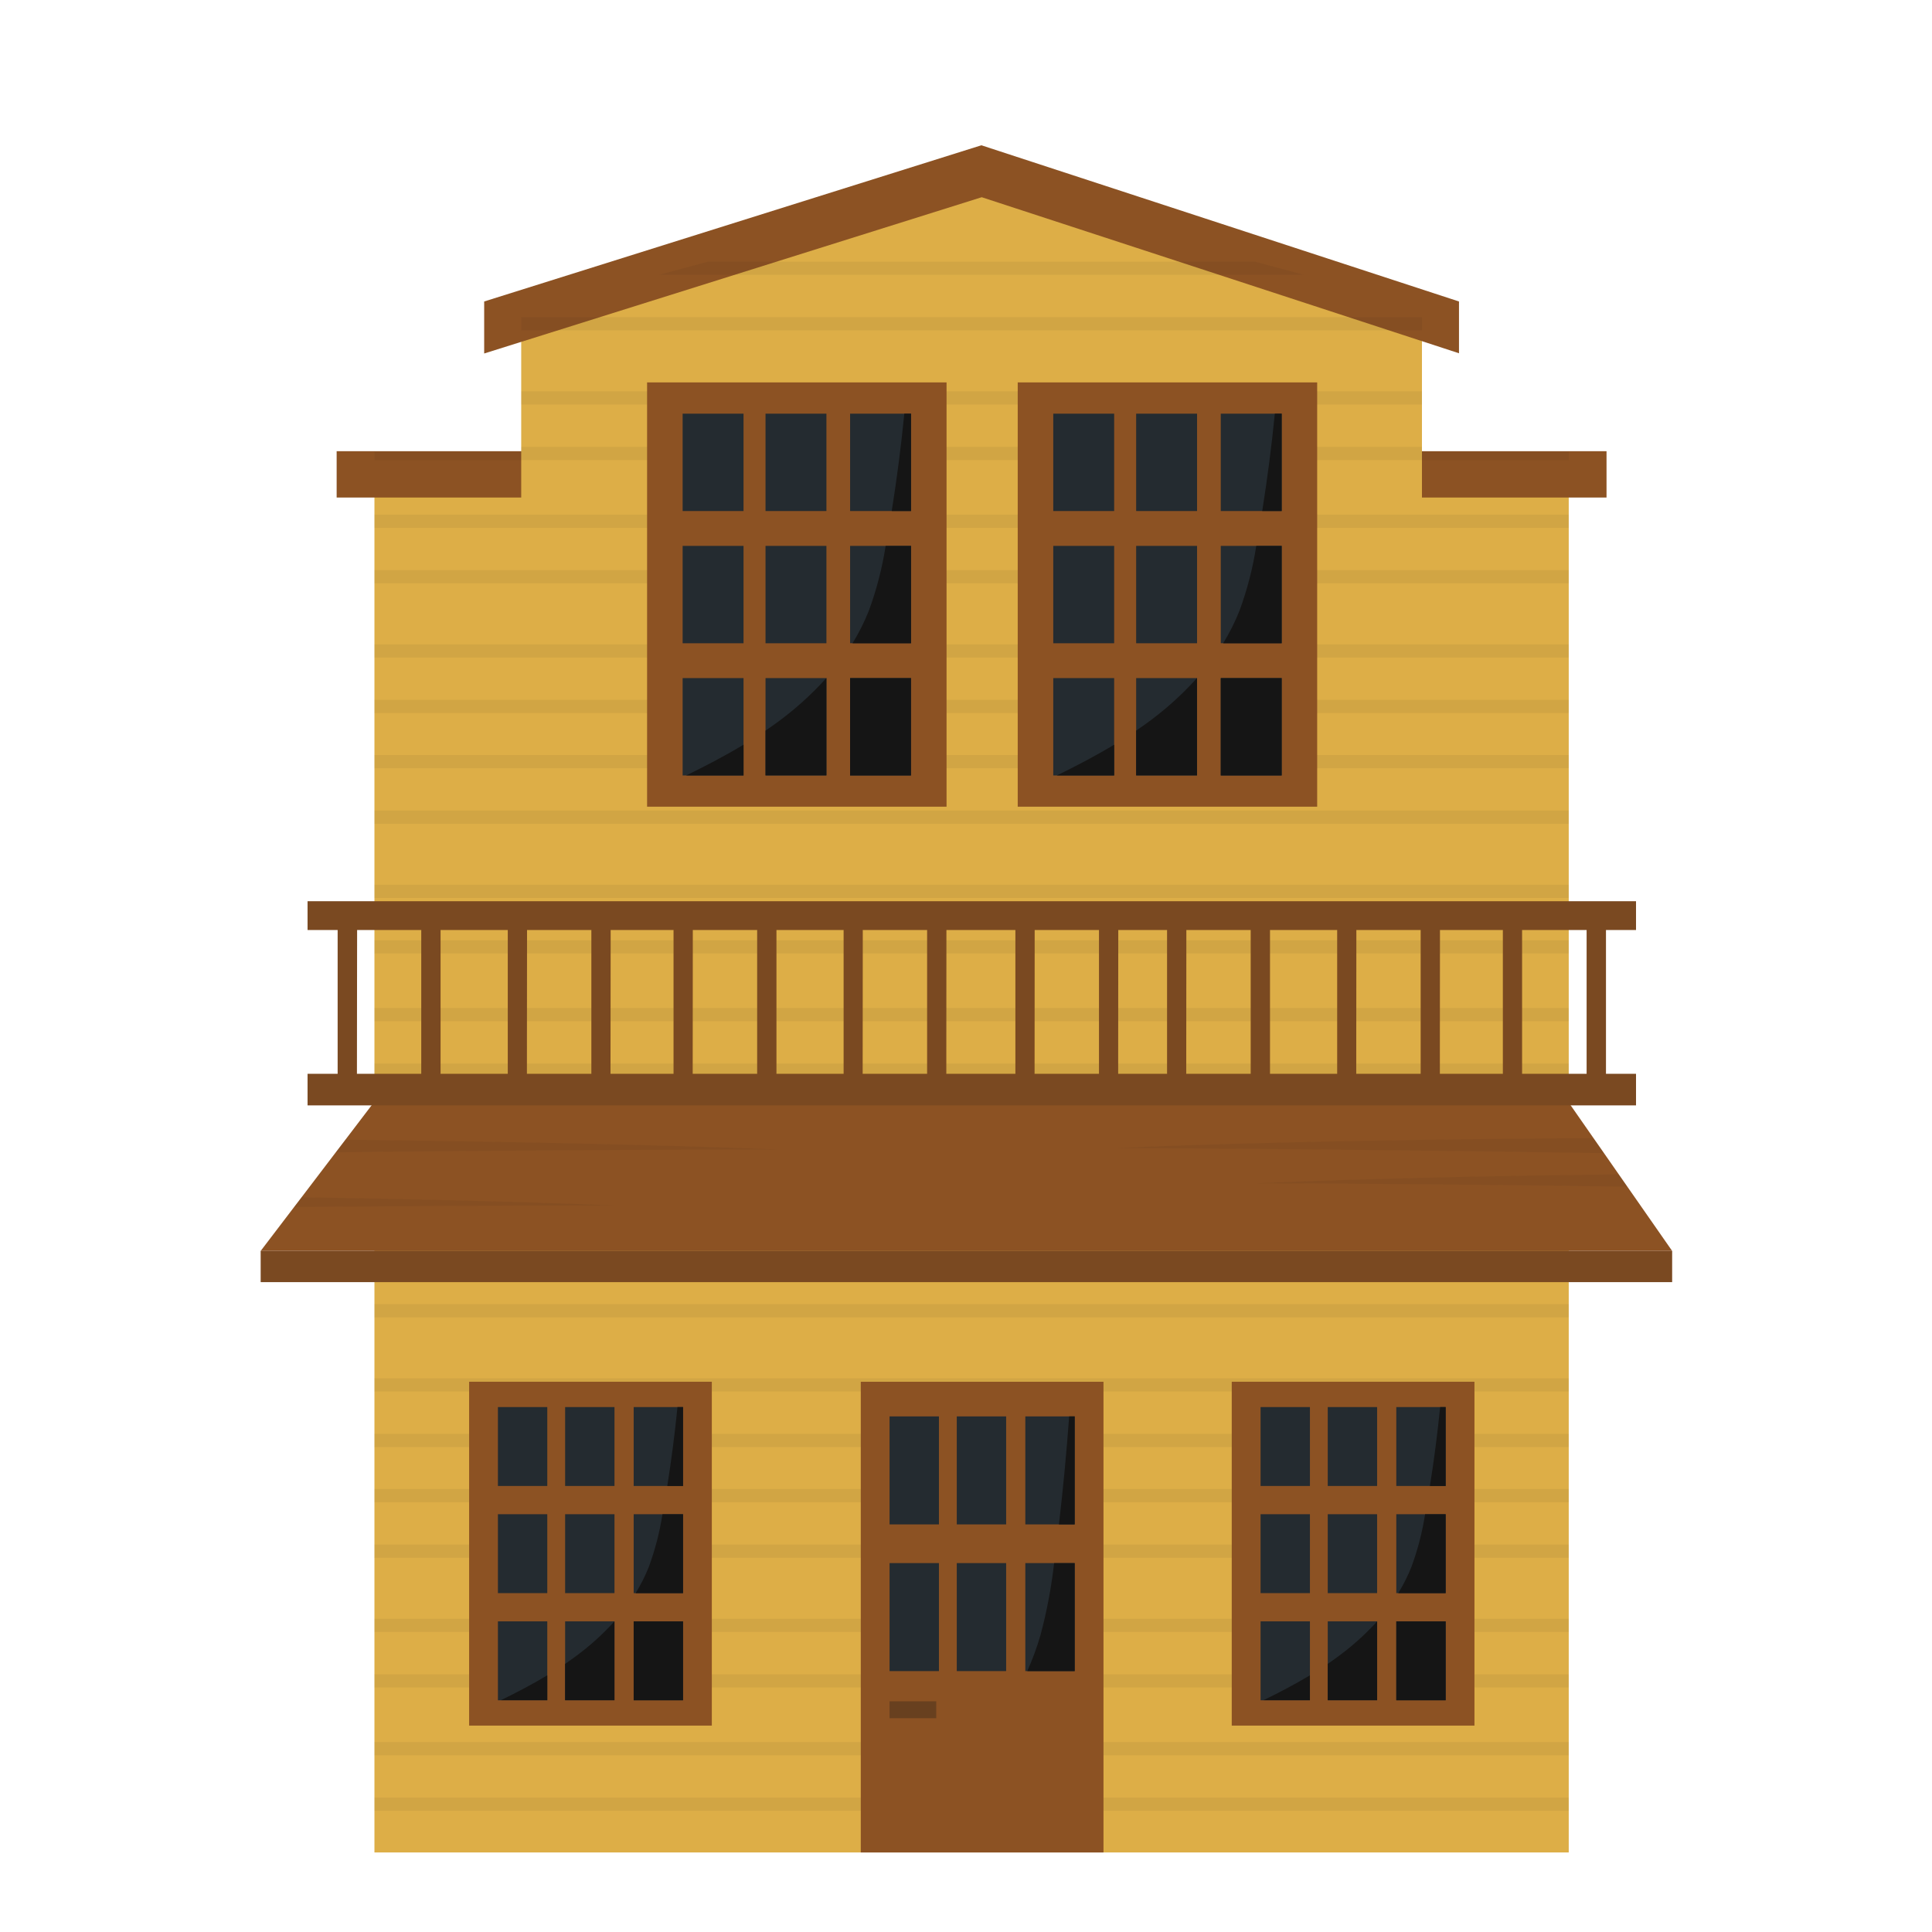 <svg xmlns="http://www.w3.org/2000/svg" xmlns:xlink="http://www.w3.org/1999/xlink" width="1080" zoomAndPan="magnify" viewBox="0 0 810 810" height="1080" preserveAspectRatio="xMidYMid meet" version="1.0"><defs><filter x="0%" y="0%" width="100%" height="100%" id="95ec9250e2"><feColorMatrix values="0 0 0 0 1 0 0 0 0 1 0 0 0 0 1 0 0 0 1 0" color-interpolation-filters="sRGB"/></filter><clipPath id="29d62715e0"><path d="M 156 504 L 658 504 L 658 776.902 L 156 776.902 Z M 156 504 " clip-rule="nonzero"/></clipPath><clipPath id="b487c3572b"><path d="M 202 60.652 L 612 60.652 L 612 149 L 202 149 Z M 202 60.652 " clip-rule="nonzero"/></clipPath><mask id="c1eb379602"><g filter="url(#95ec9250e2)"><rect x="-81" width="972" fill="#000000" y="-81" height="972" fill-opacity="0.06"/></g></mask><clipPath id="61c8c6950a"><path d="M 0.238 79 L 502 79 L 502 85 L 0.238 85 Z M 0.238 79 " clip-rule="nonzero"/></clipPath><clipPath id="3a28494804"><path d="M 0.238 107 L 502 107 L 502 114 L 0.238 114 Z M 0.238 107 " clip-rule="nonzero"/></clipPath><clipPath id="63830dd19a"><path d="M 0.238 131 L 502 131 L 502 137 L 0.238 137 Z M 0.238 131 " clip-rule="nonzero"/></clipPath><clipPath id="d045e957f0"><path d="M 0.238 162 L 502 162 L 502 168 L 0.238 168 Z M 0.238 162 " clip-rule="nonzero"/></clipPath><clipPath id="d524be63cd"><path d="M 0.238 185 L 502 185 L 502 191 L 0.238 191 Z M 0.238 185 " clip-rule="nonzero"/></clipPath><clipPath id="bb911a5dd8"><path d="M 0.238 208 L 502 208 L 502 215 L 0.238 215 Z M 0.238 208 " clip-rule="nonzero"/></clipPath><clipPath id="4c834e4a82"><path d="M 0.238 231 L 502 231 L 502 238 L 0.238 238 Z M 0.238 231 " clip-rule="nonzero"/></clipPath><clipPath id="9bfb143e34"><path d="M 0.238 262 L 502 262 L 502 269 L 0.238 269 Z M 0.238 262 " clip-rule="nonzero"/></clipPath><clipPath id="010cd0d02f"><path d="M 0.238 286 L 502 286 L 502 292 L 0.238 292 Z M 0.238 286 " clip-rule="nonzero"/></clipPath><clipPath id="e4a92170eb"><path d="M 0.238 314 L 502 314 L 502 321 L 0.238 321 Z M 0.238 314 " clip-rule="nonzero"/></clipPath><clipPath id="fdcd610fca"><path d="M 0.238 337 L 502 337 L 502 343.68 L 0.238 343.68 Z M 0.238 337 " clip-rule="nonzero"/></clipPath><clipPath id="b7f231e334"><rect x="0" width="503" y="0" height="344"/></clipPath><mask id="ec6df31527"><g filter="url(#95ec9250e2)"><rect x="-81" width="972" fill="#000000" y="-81" height="972" fill-opacity="0.06"/></g></mask><clipPath id="442b2cb494"><path d="M 0.238 231 L 502 231 L 502 237.84 L 0.238 237.84 Z M 0.238 231 " clip-rule="nonzero"/></clipPath><clipPath id="299e212cdd"><path d="M 0.238 208 L 502 208 L 502 214 L 0.238 214 Z M 0.238 208 " clip-rule="nonzero"/></clipPath><clipPath id="3e804d4018"><path d="M 0.238 179 L 502 179 L 502 186 L 0.238 186 Z M 0.238 179 " clip-rule="nonzero"/></clipPath><clipPath id="2a1cf90dc3"><path d="M 0.238 156 L 502 156 L 502 163 L 0.238 163 Z M 0.238 156 " clip-rule="nonzero"/></clipPath><clipPath id="bd630c1215"><path d="M 0.238 125 L 502 125 L 502 132 L 0.238 132 Z M 0.238 125 " clip-rule="nonzero"/></clipPath><clipPath id="f7a3d3dd8e"><path d="M 0.238 102 L 502 102 L 502 108 L 0.238 108 Z M 0.238 102 " clip-rule="nonzero"/></clipPath><clipPath id="a228e26a46"><path d="M 0.238 79 L 502 79 L 502 85 L 0.238 85 Z M 0.238 79 " clip-rule="nonzero"/></clipPath><clipPath id="eebb25c708"><path d="M 0.238 55 L 502 55 L 502 62 L 0.238 62 Z M 0.238 55 " clip-rule="nonzero"/></clipPath><clipPath id="784688a81e"><path d="M 0.238 24 L 502 24 L 502 31 L 0.238 31 Z M 0.238 24 " clip-rule="nonzero"/></clipPath><clipPath id="8d8a666c2d"><path d="M 0.238 1 L 502 1 L 502 8 L 0.238 8 Z M 0.238 1 " clip-rule="nonzero"/></clipPath><clipPath id="4ed39fca7f"><rect x="0" width="503" y="0" height="238"/></clipPath><clipPath id="69d9428145"><path d="M 109.297 461 L 701.047 461 L 701.047 525 L 109.297 525 Z M 109.297 461 " clip-rule="nonzero"/></clipPath><clipPath id="20db105482"><path d="M 109.297 524 L 701.047 524 L 701.047 538 L 109.297 538 Z M 109.297 524 " clip-rule="nonzero"/></clipPath><clipPath id="16b3b2e02b"><path d="M 360 579 L 463 579 L 463 776.902 L 360 776.902 Z M 360 579 " clip-rule="nonzero"/></clipPath><mask id="c06c19e7d0"><g filter="url(#95ec9250e2)"><rect x="-81" width="972" fill="#000000" y="-81" height="972" fill-opacity="0.06"/></g></mask><clipPath id="58650cc402"><path d="M 405 16 L 561.32 16 L 561.32 22 L 405 22 Z M 405 16 " clip-rule="nonzero"/></clipPath><clipPath id="1d94e64687"><path d="M 2 25 L 137 25 L 137 30.398 L 2 30.398 Z M 2 25 " clip-rule="nonzero"/></clipPath><clipPath id="416becf836"><rect x="0" width="562" y="0" height="31"/></clipPath></defs><g clip-path="url(#29d62715e0)"><path fill="#ddae47" d="M 156.984 504.383 L 657.699 504.383 L 657.699 776.648 L 156.984 776.648 Z M 156.984 504.383 " fill-opacity="1" fill-rule="nonzero"/></g><path fill="#ddae47" d="M 156.984 189.371 L 657.699 189.371 L 657.699 469.488 L 156.984 469.488 Z M 156.984 189.371 " fill-opacity="1" fill-rule="nonzero"/><path fill="#8c5223" d="M 141.141 189.168 L 673.543 189.168 L 673.543 208.594 L 141.141 208.594 Z M 141.141 189.168 " fill-opacity="1" fill-rule="nonzero"/><path fill="#ddae47" d="M 596.16 124.742 L 596.16 404.859 L 218.52 404.859 L 218.52 124.742 L 411.137 64.227 Z M 596.16 124.742 " fill-opacity="1" fill-rule="nonzero"/><g clip-path="url(#b487c3572b)"><path fill="#8c5223" d="M 611.691 126.398 L 611.691 148.109 L 411.59 82.684 L 202.992 148.203 L 202.992 126.398 L 411.449 60.91 Z M 611.691 126.398 " fill-opacity="1" fill-rule="nonzero"/></g><g mask="url(#c1eb379602)"><g transform="matrix(1, 0, 0, 1, 156, 108)"><g clip-path="url(#b7f231e334)"><path fill="#151515" d="M 390.613 7.215 L 120.367 7.215 L 140.922 1.68 L 370.043 1.68 Z M 390.613 7.215 " fill-opacity="1" fill-rule="nonzero"/><path fill="#151515" d="M 62.52 24.969 L 440.176 24.969 L 440.176 30.52 L 62.52 30.52 Z M 62.52 24.969 " fill-opacity="1" fill-rule="nonzero"/><path fill="#151515" d="M 62.52 56.062 L 440.176 56.062 L 440.176 61.602 L 62.52 61.602 Z M 62.52 56.062 " fill-opacity="1" fill-rule="nonzero"/><g clip-path="url(#61c8c6950a)"><path fill="#151515" d="M 501.699 81.371 L 501.699 84.891 L 0.984 84.891 L 0.984 81.371 L 62.52 81.371 L 62.52 79.352 L 440.16 79.352 L 440.16 81.371 Z M 501.699 81.371 " fill-opacity="1" fill-rule="nonzero"/></g><g clip-path="url(#3a28494804)"><path fill="#151515" d="M 0.984 107.758 L 501.699 107.758 L 501.699 113.293 L 0.984 113.293 Z M 0.984 107.758 " fill-opacity="1" fill-rule="nonzero"/></g><g clip-path="url(#63830dd19a)"><path fill="#151515" d="M 0.984 131.031 L 501.699 131.031 L 501.699 136.566 L 0.984 136.566 Z M 0.984 131.031 " fill-opacity="1" fill-rule="nonzero"/></g><g clip-path="url(#d045e957f0)"><path fill="#151515" d="M 0.984 162.141 L 501.699 162.141 L 501.699 167.68 L 0.984 167.68 Z M 0.984 162.141 " fill-opacity="1" fill-rule="nonzero"/></g><g clip-path="url(#d524be63cd)"><path fill="#151515" d="M 0.984 185.414 L 501.699 185.414 L 501.699 190.953 L 0.984 190.953 Z M 0.984 185.414 " fill-opacity="1" fill-rule="nonzero"/></g><g clip-path="url(#bb911a5dd8)"><path fill="#151515" d="M 0.984 208.547 L 501.699 208.547 L 501.699 214.086 L 0.984 214.086 Z M 0.984 208.547 " fill-opacity="1" fill-rule="nonzero"/></g><g clip-path="url(#4c834e4a82)"><path fill="#151515" d="M 0.984 231.836 L 501.699 231.836 L 501.699 237.375 L 0.984 237.375 Z M 0.984 231.836 " fill-opacity="1" fill-rule="nonzero"/></g><g clip-path="url(#9bfb143e34)"><path fill="#151515" d="M 0.984 262.934 L 501.699 262.934 L 501.699 268.469 L 0.984 268.469 Z M 0.984 262.934 " fill-opacity="1" fill-rule="nonzero"/></g><g clip-path="url(#010cd0d02f)"><path fill="#151515" d="M 0.984 286.223 L 501.699 286.223 L 501.699 291.758 L 0.984 291.758 Z M 0.984 286.223 " fill-opacity="1" fill-rule="nonzero"/></g><g clip-path="url(#e4a92170eb)"><path fill="#151515" d="M 0.984 314.609 L 501.699 314.609 L 501.699 320.148 L 0.984 320.148 Z M 0.984 314.609 " fill-opacity="1" fill-rule="nonzero"/></g><g clip-path="url(#fdcd610fca)"><path fill="#151515" d="M 0.984 337.898 L 501.699 337.898 L 501.699 343.438 L 0.984 343.438 Z M 0.984 337.898 " fill-opacity="1" fill-rule="nonzero"/></g></g></g></g><g mask="url(#ec6df31527)"><g transform="matrix(1, 0, 0, 1, 156, 522)"><g clip-path="url(#4ed39fca7f)"><g clip-path="url(#442b2cb494)"><path fill="#151515" d="M 0.984 231.641 L 501.699 231.641 L 501.699 237.176 L 0.984 237.176 Z M 0.984 231.641 " fill-opacity="1" fill-rule="nonzero"/></g><g clip-path="url(#299e212cdd)"><path fill="#151515" d="M 0.984 208.363 L 501.699 208.363 L 501.699 213.902 L 0.984 213.902 Z M 0.984 208.363 " fill-opacity="1" fill-rule="nonzero"/></g><g clip-path="url(#3e804d4018)"><path fill="#151515" d="M 0.984 179.961 L 501.699 179.961 L 501.699 185.496 L 0.984 185.496 Z M 0.984 179.961 " fill-opacity="1" fill-rule="nonzero"/></g><g clip-path="url(#2a1cf90dc3)"><path fill="#151515" d="M 0.984 156.672 L 501.699 156.672 L 501.699 162.207 L 0.984 162.207 Z M 0.984 156.672 " fill-opacity="1" fill-rule="nonzero"/></g><g clip-path="url(#bd630c1215)"><path fill="#151515" d="M 0.984 125.578 L 501.699 125.578 L 501.699 131.113 L 0.984 131.113 Z M 0.984 125.578 " fill-opacity="1" fill-rule="nonzero"/></g><g clip-path="url(#f7a3d3dd8e)"><path fill="#151515" d="M 0.984 102.285 L 501.699 102.285 L 501.699 107.824 L 0.984 107.824 Z M 0.984 102.285 " fill-opacity="1" fill-rule="nonzero"/></g><g clip-path="url(#a228e26a46)"><path fill="#151515" d="M 0.984 79.152 L 501.699 79.152 L 501.699 84.691 L 0.984 84.691 Z M 0.984 79.152 " fill-opacity="1" fill-rule="nonzero"/></g><g clip-path="url(#eebb25c708)"><path fill="#151515" d="M 0.984 55.863 L 501.699 55.863 L 501.699 61.402 L 0.984 61.402 Z M 0.984 55.863 " fill-opacity="1" fill-rule="nonzero"/></g><g clip-path="url(#784688a81e)"><path fill="#151515" d="M 0.984 24.77 L 501.699 24.77 L 501.699 30.309 L 0.984 30.309 Z M 0.984 24.77 " fill-opacity="1" fill-rule="nonzero"/></g><g clip-path="url(#8d8a666c2d)"><path fill="#151515" d="M 0.984 1.48 L 501.699 1.48 L 501.699 7.016 L 0.984 7.016 Z M 0.984 1.48 " fill-opacity="1" fill-rule="nonzero"/></g></g></g></g><g clip-path="url(#69d9428145)"><path fill="#8c5223" d="M 701.047 524.449 L 109.297 524.449 L 123.309 506.055 L 126.441 501.957 L 140.797 483.094 L 144.82 477.824 L 157.156 461.621 L 657.262 461.621 L 668.094 477.168 L 672.492 483.469 L 678.676 492.355 L 682.277 497.516 Z M 701.047 524.449 " fill-opacity="1" fill-rule="nonzero"/></g><g clip-path="url(#20db105482)"><path fill="#8c5223" d="M 109.297 524.449 L 701.047 524.449 L 701.047 537.543 L 109.297 537.543 Z M 109.297 524.449 " fill-opacity="1" fill-rule="nonzero"/><path fill="#151515" d="M 109.297 524.449 L 701.047 524.449 L 701.047 537.543 L 109.297 537.543 Z M 109.297 524.449 " fill-opacity="0.15" fill-rule="nonzero"/></g><path fill="#8c5223" d="M 685.91 389.906 L 685.91 377.844 L 128.945 377.844 L 128.945 389.906 L 141.562 389.906 L 141.562 450.219 L 128.945 450.219 L 128.945 463.434 L 685.91 463.434 L 685.91 450.219 L 673.309 450.219 L 673.309 389.906 Z M 220.965 389.906 L 247.938 389.906 L 247.938 450.219 L 220.902 450.219 Z M 212.887 450.219 L 184.707 450.219 L 184.707 389.906 L 212.887 389.906 Z M 256.016 389.906 L 282.395 389.906 L 282.395 450.219 L 255.953 450.219 Z M 290.453 389.906 L 317.445 389.906 L 317.445 450.219 L 290.406 450.219 Z M 325.523 389.906 L 353.699 389.906 L 353.699 450.219 L 325.523 450.219 Z M 361.715 389.906 L 388.703 389.906 L 388.703 450.219 L 361.668 450.219 Z M 396.781 389.906 L 425.711 389.906 L 425.711 450.219 L 396.734 450.219 Z M 433.789 389.906 L 460.762 389.906 L 460.762 450.219 L 433.742 450.219 Z M 468.84 389.906 L 489.301 389.906 L 489.301 450.219 L 468.793 450.219 Z M 497.379 389.906 L 524.367 389.906 L 524.367 450.219 L 497.332 450.219 Z M 532.445 389.906 L 560.625 389.906 L 560.625 450.219 L 532.445 450.219 Z M 568.656 389.906 L 595.629 389.906 L 595.629 450.219 L 568.609 450.219 Z M 603.707 389.906 L 630.086 389.906 L 630.086 450.219 L 603.66 450.219 Z M 149.719 389.906 L 176.613 389.906 L 176.613 450.219 L 149.641 450.219 Z M 665.199 450.219 L 638.133 450.219 L 638.133 389.906 L 665.199 389.906 Z M 665.199 450.219 " fill-opacity="1" fill-rule="nonzero"/><path fill="#151515" d="M 685.91 389.906 L 685.91 377.844 L 128.945 377.844 L 128.945 389.906 L 141.562 389.906 L 141.562 450.219 L 128.945 450.219 L 128.945 463.434 L 685.91 463.434 L 685.91 450.219 L 673.309 450.219 L 673.309 389.906 Z M 220.965 389.906 L 247.938 389.906 L 247.938 450.219 L 220.902 450.219 Z M 212.887 450.219 L 184.707 450.219 L 184.707 389.906 L 212.887 389.906 Z M 256.016 389.906 L 282.395 389.906 L 282.395 450.219 L 255.953 450.219 Z M 290.453 389.906 L 317.445 389.906 L 317.445 450.219 L 290.406 450.219 Z M 325.523 389.906 L 353.699 389.906 L 353.699 450.219 L 325.523 450.219 Z M 361.715 389.906 L 388.703 389.906 L 388.703 450.219 L 361.668 450.219 Z M 396.781 389.906 L 425.711 389.906 L 425.711 450.219 L 396.734 450.219 Z M 433.789 389.906 L 460.762 389.906 L 460.762 450.219 L 433.742 450.219 Z M 468.84 389.906 L 489.301 389.906 L 489.301 450.219 L 468.793 450.219 Z M 497.379 389.906 L 524.367 389.906 L 524.367 450.219 L 497.332 450.219 Z M 532.445 389.906 L 560.625 389.906 L 560.625 450.219 L 532.445 450.219 Z M 568.656 389.906 L 595.629 389.906 L 595.629 450.219 L 568.609 450.219 Z M 603.707 389.906 L 630.086 389.906 L 630.086 450.219 L 603.66 450.219 Z M 149.719 389.906 L 176.613 389.906 L 176.613 450.219 L 149.641 450.219 Z M 665.199 450.219 L 638.133 450.219 L 638.133 389.906 L 665.199 389.906 Z M 665.199 450.219 " fill-opacity="0.15" fill-rule="nonzero"/><path fill="#8c5223" d="M 271.293 160.324 L 396.844 160.324 L 396.844 338.211 L 271.293 338.211 Z M 271.293 160.324 " fill-opacity="1" fill-rule="nonzero"/><path fill="#242b30" d="M 320.949 173.434 L 346.484 173.434 L 346.484 214.254 L 320.949 214.254 Z M 320.949 173.434 " fill-opacity="1" fill-rule="nonzero"/><path fill="#242b30" d="M 356.41 173.434 L 381.941 173.434 L 381.941 214.254 L 356.41 214.254 Z M 356.41 173.434 " fill-opacity="1" fill-rule="nonzero"/><path fill="#242b30" d="M 286.195 173.434 L 311.73 173.434 L 311.73 214.254 L 286.195 214.254 Z M 286.195 173.434 " fill-opacity="1" fill-rule="nonzero"/><path fill="#242b30" d="M 320.949 228.863 L 346.484 228.863 L 346.484 269.688 L 320.949 269.688 Z M 320.949 228.863 " fill-opacity="1" fill-rule="nonzero"/><path fill="#242b30" d="M 356.41 228.863 L 381.941 228.863 L 381.941 269.672 L 356.41 269.672 Z M 356.41 228.863 " fill-opacity="1" fill-rule="nonzero"/><path fill="#242b30" d="M 286.195 228.863 L 311.73 228.863 L 311.73 269.688 L 286.195 269.688 Z M 286.195 228.863 " fill-opacity="1" fill-rule="nonzero"/><path fill="#242b30" d="M 320.949 284.297 L 346.484 284.297 L 346.484 325.121 L 320.949 325.121 Z M 320.949 284.297 " fill-opacity="1" fill-rule="nonzero"/><path fill="#242b30" d="M 356.41 284.297 L 381.941 284.297 L 381.941 325.121 L 356.41 325.121 Z M 356.41 284.297 " fill-opacity="1" fill-rule="nonzero"/><path fill="#242b30" d="M 286.195 284.297 L 311.73 284.297 L 311.73 325.121 L 286.195 325.121 Z M 286.195 284.297 " fill-opacity="1" fill-rule="nonzero"/><path fill="#151515" d="M 287.668 325.121 C 295.855 321.117 303.934 316.906 311.73 312.215 L 311.73 325.121 Z M 287.668 325.121 " fill-opacity="1" fill-rule="nonzero"/><path fill="#151515" d="M 346.469 284.266 L 346.469 325.09 L 320.949 325.09 L 320.949 306.32 C 322.266 305.426 323.566 304.52 324.863 303.582 C 332.762 297.918 339.961 291.48 346.469 284.266 Z M 346.469 284.266 " fill-opacity="1" fill-rule="nonzero"/><path fill="#151515" d="M 381.957 173.434 L 381.957 214.254 L 373.863 214.254 C 376.023 200.699 377.781 187.094 379.141 173.434 Z M 381.957 173.434 " fill-opacity="1" fill-rule="nonzero"/><path fill="#151515" d="M 371.312 228.863 L 381.957 228.863 L 381.957 269.688 L 357.426 269.688 C 360.109 265.328 362.395 260.773 364.281 256.016 C 367.52 247.195 369.863 238.145 371.312 228.863 Z M 371.312 228.863 " fill-opacity="1" fill-rule="nonzero"/><path fill="#151515" d="M 356.41 284.297 L 381.941 284.297 L 381.941 325.121 L 356.41 325.121 Z M 356.41 284.297 " fill-opacity="1" fill-rule="nonzero"/><path fill="#8c5223" d="M 426.684 160.324 L 552.234 160.324 L 552.234 338.211 L 426.684 338.211 Z M 426.684 160.324 " fill-opacity="1" fill-rule="nonzero"/><path fill="#242b30" d="M 476.34 173.434 L 501.871 173.434 L 501.871 214.254 L 476.34 214.254 Z M 476.34 173.434 " fill-opacity="1" fill-rule="nonzero"/><path fill="#242b30" d="M 511.812 173.434 L 537.348 173.434 L 537.348 214.254 L 511.812 214.254 Z M 511.812 173.434 " fill-opacity="1" fill-rule="nonzero"/><path fill="#242b30" d="M 441.586 173.434 L 467.117 173.434 L 467.117 214.254 L 441.586 214.254 Z M 441.586 173.434 " fill-opacity="1" fill-rule="nonzero"/><path fill="#242b30" d="M 476.34 228.863 L 501.871 228.863 L 501.871 269.688 L 476.34 269.688 Z M 476.34 228.863 " fill-opacity="1" fill-rule="nonzero"/><path fill="#242b30" d="M 511.812 228.863 L 537.348 228.863 L 537.348 269.672 L 511.812 269.672 Z M 511.812 228.863 " fill-opacity="1" fill-rule="nonzero"/><path fill="#242b30" d="M 441.586 228.863 L 467.117 228.863 L 467.117 269.688 L 441.586 269.688 Z M 441.586 228.863 " fill-opacity="1" fill-rule="nonzero"/><path fill="#242b30" d="M 476.34 284.297 L 501.871 284.297 L 501.871 325.121 L 476.34 325.121 Z M 476.34 284.297 " fill-opacity="1" fill-rule="nonzero"/><path fill="#242b30" d="M 511.812 284.297 L 537.348 284.297 L 537.348 325.121 L 511.812 325.121 Z M 511.812 284.297 " fill-opacity="1" fill-rule="nonzero"/><path fill="#242b30" d="M 441.586 284.297 L 467.117 284.297 L 467.117 325.121 L 441.586 325.121 Z M 441.586 284.297 " fill-opacity="1" fill-rule="nonzero"/><path fill="#151515" d="M 443.059 325.121 C 451.262 321.117 459.34 316.906 467.117 312.215 L 467.117 325.121 Z M 443.059 325.121 " fill-opacity="1" fill-rule="nonzero"/><path fill="#151515" d="M 501.855 284.266 L 501.855 325.09 L 476.34 325.09 L 476.34 306.32 C 477.656 305.426 478.969 304.52 480.254 303.582 C 488.152 297.922 495.355 291.484 501.855 284.266 Z M 501.855 284.266 " fill-opacity="1" fill-rule="nonzero"/><path fill="#151515" d="M 537.348 173.434 L 537.348 214.254 L 529.191 214.254 C 531.352 200.699 533.113 187.094 534.48 173.434 Z M 537.348 173.434 " fill-opacity="1" fill-rule="nonzero"/><path fill="#151515" d="M 526.699 228.863 L 537.348 228.863 L 537.348 269.688 L 512.816 269.688 C 515.5 265.328 517.785 260.773 519.672 256.016 C 522.918 247.199 525.258 238.148 526.699 228.863 Z M 526.699 228.863 " fill-opacity="1" fill-rule="nonzero"/><path fill="#151515" d="M 511.812 284.297 L 537.348 284.297 L 537.348 325.121 L 511.812 325.121 Z M 511.812 284.297 " fill-opacity="1" fill-rule="nonzero"/><path fill="#8c5223" d="M 196.684 579.305 L 298.438 579.305 L 298.438 723.469 L 196.684 723.469 Z M 196.684 579.305 " fill-opacity="1" fill-rule="nonzero"/><path fill="#242b30" d="M 236.93 589.922 L 257.625 589.922 L 257.625 623.004 L 236.93 623.004 Z M 236.93 589.922 " fill-opacity="1" fill-rule="nonzero"/><path fill="#242b30" d="M 265.672 589.922 L 286.367 589.922 L 286.367 623.004 L 265.672 623.004 Z M 265.672 589.922 " fill-opacity="1" fill-rule="nonzero"/><path fill="#242b30" d="M 208.754 589.922 L 229.449 589.922 L 229.449 623.004 L 208.754 623.004 Z M 208.754 589.922 " fill-opacity="1" fill-rule="nonzero"/><path fill="#242b30" d="M 236.93 634.844 L 257.625 634.844 L 257.625 667.926 L 236.93 667.926 Z M 236.93 634.844 " fill-opacity="1" fill-rule="nonzero"/><path fill="#242b30" d="M 265.672 634.844 L 286.367 634.844 L 286.367 667.926 L 265.672 667.926 Z M 265.672 634.844 " fill-opacity="1" fill-rule="nonzero"/><path fill="#242b30" d="M 208.754 634.844 L 229.449 634.844 L 229.449 667.926 L 208.754 667.926 Z M 208.754 634.844 " fill-opacity="1" fill-rule="nonzero"/><path fill="#242b30" d="M 236.93 679.766 L 257.625 679.766 L 257.625 712.848 L 236.93 712.848 Z M 236.93 679.766 " fill-opacity="1" fill-rule="nonzero"/><path fill="#242b30" d="M 265.672 679.766 L 286.367 679.766 L 286.367 712.848 L 265.672 712.848 Z M 265.672 679.766 " fill-opacity="1" fill-rule="nonzero"/><path fill="#242b30" d="M 208.754 679.766 L 229.449 679.766 L 229.449 712.848 L 208.754 712.848 Z M 208.754 679.766 " fill-opacity="1" fill-rule="nonzero"/><path fill="#151515" d="M 209.957 712.832 C 216.598 709.594 223.141 706.184 229.449 702.383 L 229.449 712.832 Z M 209.957 712.832 " fill-opacity="1" fill-rule="nonzero"/><path fill="#151515" d="M 257.609 679.766 L 257.609 712.832 L 236.93 712.832 L 236.93 697.598 C 237.996 696.863 239.059 696.125 240.062 695.375 C 246.473 690.805 252.324 685.602 257.609 679.766 Z M 257.609 679.766 " fill-opacity="1" fill-rule="nonzero"/><path fill="#151515" d="M 286.367 589.922 L 286.367 623.004 L 279.762 623.004 C 281.504 612.023 282.93 600.996 284.035 589.922 Z M 286.367 589.922 " fill-opacity="1" fill-rule="nonzero"/><path fill="#151515" d="M 277.742 634.844 L 286.367 634.844 L 286.367 667.926 L 266.488 667.926 C 268.668 664.398 270.52 660.707 272.047 656.852 C 274.672 649.703 276.57 642.367 277.742 634.844 Z M 277.742 634.844 " fill-opacity="1" fill-rule="nonzero"/><path fill="#151515" d="M 265.672 679.766 L 286.367 679.766 L 286.367 712.848 L 265.672 712.848 Z M 265.672 679.766 " fill-opacity="1" fill-rule="nonzero"/><path fill="#8c5223" d="M 516.414 579.305 L 618.172 579.305 L 618.172 723.469 L 516.414 723.469 Z M 516.414 579.305 " fill-opacity="1" fill-rule="nonzero"/><path fill="#242b30" d="M 556.664 589.922 L 577.359 589.922 L 577.359 623.004 L 556.664 623.004 Z M 556.664 589.922 " fill-opacity="1" fill-rule="nonzero"/><path fill="#242b30" d="M 585.406 589.922 L 606.102 589.922 L 606.102 623.004 L 585.406 623.004 Z M 585.406 589.922 " fill-opacity="1" fill-rule="nonzero"/><path fill="#242b30" d="M 528.5 589.922 L 549.195 589.922 L 549.195 623.004 L 528.5 623.004 Z M 528.5 589.922 " fill-opacity="1" fill-rule="nonzero"/><path fill="#242b30" d="M 556.664 634.844 L 577.359 634.844 L 577.359 667.926 L 556.664 667.926 Z M 556.664 634.844 " fill-opacity="1" fill-rule="nonzero"/><path fill="#242b30" d="M 585.406 634.844 L 606.102 634.844 L 606.102 667.926 L 585.406 667.926 Z M 585.406 634.844 " fill-opacity="1" fill-rule="nonzero"/><path fill="#242b30" d="M 528.5 634.844 L 549.195 634.844 L 549.195 667.926 L 528.5 667.926 Z M 528.5 634.844 " fill-opacity="1" fill-rule="nonzero"/><path fill="#242b30" d="M 556.664 679.766 L 577.359 679.766 L 577.359 712.848 L 556.664 712.848 Z M 556.664 679.766 " fill-opacity="1" fill-rule="nonzero"/><path fill="#242b30" d="M 585.406 679.766 L 606.102 679.766 L 606.102 712.848 L 585.406 712.848 Z M 585.406 679.766 " fill-opacity="1" fill-rule="nonzero"/><path fill="#242b30" d="M 528.5 679.766 L 549.195 679.766 L 549.195 712.848 L 528.5 712.848 Z M 528.5 679.766 " fill-opacity="1" fill-rule="nonzero"/><path fill="#151515" d="M 529.691 712.832 C 536.328 709.594 542.871 706.184 549.18 702.383 L 549.18 712.832 Z M 529.691 712.832 " fill-opacity="1" fill-rule="nonzero"/><path fill="#151515" d="M 577.375 679.766 L 577.375 712.832 L 556.664 712.832 L 556.664 697.598 C 557.73 696.863 558.793 696.125 559.797 695.375 C 566.215 690.801 572.074 685.598 577.375 679.766 Z M 577.375 679.766 " fill-opacity="1" fill-rule="nonzero"/><path fill="#151515" d="M 606.102 589.922 L 606.102 623.004 L 599.496 623.004 C 601.25 612.023 602.68 600.996 603.785 589.922 Z M 606.102 589.922 " fill-opacity="1" fill-rule="nonzero"/><path fill="#151515" d="M 597.477 634.844 L 606.102 634.844 L 606.102 667.926 L 586.219 667.926 C 588.398 664.398 590.25 660.707 591.777 656.852 C 594.406 649.703 596.305 642.367 597.477 634.844 Z M 597.477 634.844 " fill-opacity="1" fill-rule="nonzero"/><path fill="#151515" d="M 585.406 679.766 L 606.102 679.766 L 606.102 712.848 L 585.406 712.848 Z M 585.406 679.766 " fill-opacity="1" fill-rule="nonzero"/><g clip-path="url(#16b3b2e02b)"><path fill="#8c5223" d="M 360.887 579.305 L 462.641 579.305 L 462.641 776.648 L 360.887 776.648 Z M 360.887 579.305 " fill-opacity="1" fill-rule="nonzero"/></g><path fill="#242b30" d="M 401.133 593.832 L 421.828 593.832 L 421.828 639.113 L 401.133 639.113 Z M 401.133 593.832 " fill-opacity="1" fill-rule="nonzero"/><path fill="#242b30" d="M 429.875 593.832 L 450.57 593.832 L 450.57 639.113 L 429.875 639.113 Z M 429.875 593.832 " fill-opacity="1" fill-rule="nonzero"/><path fill="#242b30" d="M 372.957 593.832 L 393.652 593.832 L 393.652 639.113 L 372.957 639.113 Z M 372.957 593.832 " fill-opacity="1" fill-rule="nonzero"/><path fill="#242b30" d="M 401.133 655.336 L 421.828 655.336 L 421.828 700.617 L 401.133 700.617 Z M 401.133 655.336 " fill-opacity="1" fill-rule="nonzero"/><path fill="#242b30" d="M 429.875 655.336 L 450.57 655.336 L 450.57 700.617 L 429.875 700.617 Z M 429.875 655.336 " fill-opacity="1" fill-rule="nonzero"/><path fill="#242b30" d="M 372.957 655.336 L 393.652 655.336 L 393.652 700.617 L 372.957 700.617 Z M 372.957 655.336 " fill-opacity="1" fill-rule="nonzero"/><path fill="#242b30" d="M 401.133 716.82 L 421.828 716.82 L 421.828 762.102 L 401.133 762.102 Z M 401.133 716.82 " fill-opacity="1" fill-rule="nonzero"/><path fill="#242b30" d="M 429.875 716.82 L 450.57 716.82 L 450.57 762.102 L 429.875 762.102 Z M 429.875 716.82 " fill-opacity="1" fill-rule="nonzero"/><path fill="#242b30" d="M 372.973 716.82 L 393.668 716.82 L 393.668 762.102 L 372.973 762.102 Z M 372.973 716.82 " fill-opacity="1" fill-rule="nonzero"/><path fill="#151515" d="M 374.16 762.102 C 380.898 757.656 387.395 752.887 393.652 747.789 L 393.652 762.102 Z M 374.16 762.102 " fill-opacity="1" fill-rule="nonzero"/><path fill="#151515" d="M 421.812 716.82 L 421.812 762.102 L 401.133 762.102 L 401.133 741.234 C 402.199 740.25 403.262 739.234 404.266 738.203 C 410.875 731.699 416.727 724.57 421.812 716.82 Z M 421.812 716.82 " fill-opacity="1" fill-rule="nonzero"/><path fill="#151515" d="M 450.57 593.832 L 450.57 639.113 L 443.965 639.113 C 445.719 624.078 447.148 608.984 448.254 593.832 Z M 450.57 593.832 " fill-opacity="1" fill-rule="nonzero"/><path fill="#151515" d="M 441.945 655.336 L 450.57 655.336 L 450.57 700.617 L 430.691 700.617 C 432.902 695.695 434.754 690.645 436.246 685.461 C 438.895 675.559 440.793 665.516 441.945 655.336 Z M 441.945 655.336 " fill-opacity="1" fill-rule="nonzero"/><path fill="#151515" d="M 429.875 716.82 L 450.57 716.82 L 450.57 762.102 L 429.875 762.102 Z M 429.875 716.82 " fill-opacity="1" fill-rule="nonzero"/><path fill="#8c5223" d="M 370.012 712.848 L 453.375 712.848 L 453.375 766.121 L 370.012 766.121 Z M 370.012 712.848 " fill-opacity="1" fill-rule="nonzero"/><g mask="url(#c06c19e7d0)"><g transform="matrix(1, 0, 0, 1, 121, 476)"><g clip-path="url(#416becf836)"><path fill="#151515" d="M 551.492 7.469 C 415.031 5.344 346.934 5.344 346.934 5.344 C 346.934 5.344 415.219 1.871 547.094 1.184 Z M 551.492 7.469 " fill-opacity="1" fill-rule="nonzero"/><g clip-path="url(#58650cc402)"><path fill="#151515" d="M 561.262 21.516 C 457.598 20.062 405.844 20.125 405.844 20.125 C 405.844 20.125 457.504 17.496 557.691 16.355 Z M 561.262 21.516 " fill-opacity="1" fill-rule="nonzero"/></g><path fill="#151515" d="M 204.617 5.953 C 204.617 5.953 143.078 5.781 19.797 7.094 L 23.82 1.824 C 143.109 3.152 204.617 5.953 204.617 5.953 Z M 204.617 5.953 " fill-opacity="1" fill-rule="nonzero"/><g clip-path="url(#1d94e64687)"><path fill="#151515" d="M 136.469 29.398 C 136.469 29.398 91.793 29.273 2.309 30.055 L 5.441 25.957 C 92.027 27.367 136.469 29.398 136.469 29.398 Z M 136.469 29.398 " fill-opacity="1" fill-rule="nonzero"/></g></g></g></g><path fill="#151515" d="M 372.957 713.285 L 392.523 713.285 L 392.523 720.371 L 372.957 720.371 Z M 372.957 713.285 " fill-opacity="0.3" fill-rule="nonzero"/></svg>